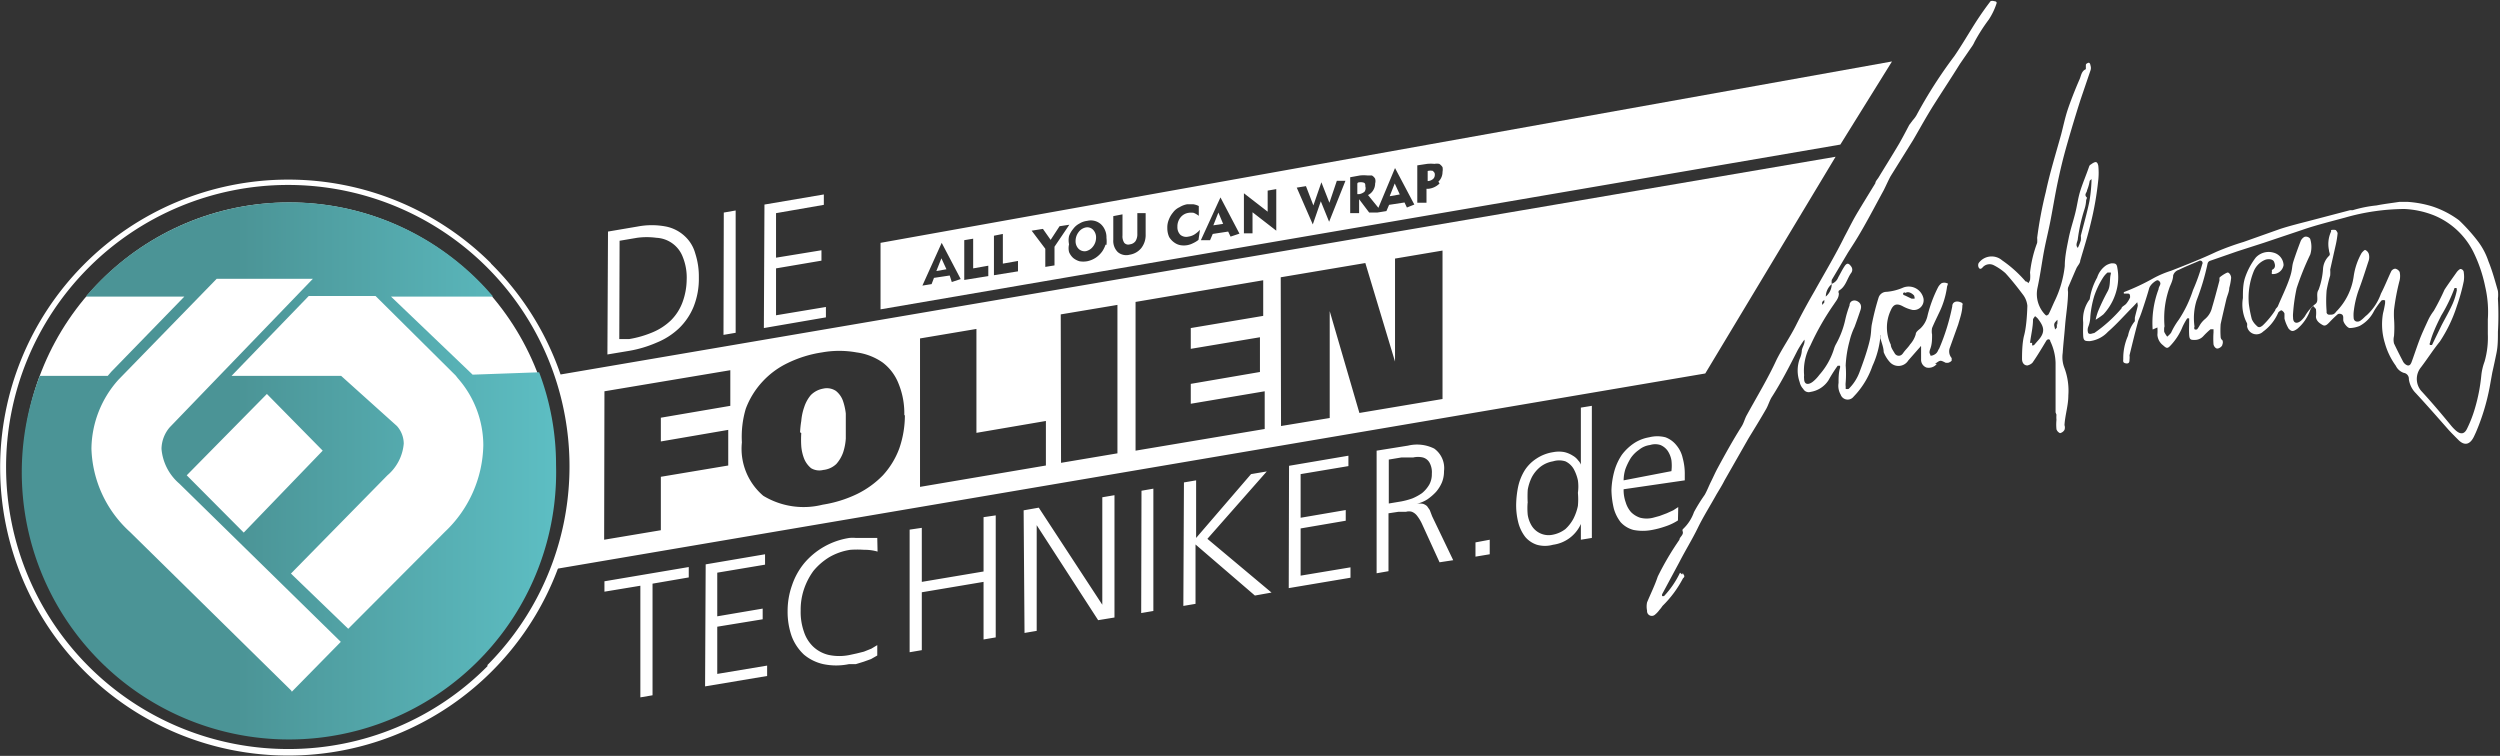 <svg id="Ebene_1" data-name="Ebene 1" xmlns="http://www.w3.org/2000/svg" xmlns:xlink="http://www.w3.org/1999/xlink" viewBox="0 0 84.21 25.46"><rect x="0" y="0" width="84.21" height="25.46" fill="#333333" stroke="none"/><defs><style>.cls-1{fill:none;}.cls-2,.cls-4{fill:#fff;}.cls-3{clip-path:url(#clip-path);}.cls-4,.cls-5{fill-rule:evenodd;}.cls-5{fill:url(#Unbenannter_Verlauf_27);}</style><clipPath id="clip-path" transform="translate(-10.01 -8.82)"><rect class="cls-1" width="103" height="44.48"/></clipPath><linearGradient id="Unbenannter_Verlauf_27" x1="10.81" y1="24.58" x2="28.74" y2="24.58" gradientUnits="userSpaceOnUse"><stop offset="0" stop-color="#4b9496"/><stop offset="0.4" stop-color="#4b9496"/><stop offset="1" stop-color="#5dbec3"/></linearGradient></defs><circle class="cls-2" cx="9.74" cy="15.78" r="8.96"/><g class="cls-3"><path class="cls-4" d="M30.88,16.93l.59-.1a2.42,2.42,0,0,1,.65,0,1,1,0,0,1,.89.65,1.84,1.84,0,0,1,.13.77A2.27,2.27,0,0,1,33,19a1.68,1.68,0,0,1-.39.61,2,2,0,0,1-.61.4,3.49,3.49,0,0,1-.79.23l-.34,0Zm-.41,3.83.72-.12a4,4,0,0,0,.94-.28,2.41,2.41,0,0,0,.75-.48,2.14,2.14,0,0,0,.49-.72,2.53,2.53,0,0,0,.18-1,2.49,2.49,0,0,0-.12-.8,1.23,1.23,0,0,0-.36-.59,1.3,1.3,0,0,0-.63-.32,2.53,2.53,0,0,0-.95,0l-1,.17Zm3.91-.66.41-.07V15.91l-.4.07Zm1.36-.23,2.09-.36v-.35l-1.68.28V17.86l1.53-.26v-.35l-1.53.25V16l1.61-.28v-.35l-2,.34ZM31.58,32.31l.41-.07V28.48l1.22-.21v-.35l-2.84.48v.35l1.21-.2Zm2.18-.37,2.09-.35v-.35l-1.68.28V29.93l1.53-.25v-.36l-1.53.26V28.11l1.61-.27v-.35l-2,.34Zm5.8-5-.2,0H39.1l-.26,0a1.17,1.17,0,0,0-.22,0,2.48,2.48,0,0,0-1.52.85,2.34,2.34,0,0,0-.41.74,2.58,2.58,0,0,0-.15.88,2.48,2.48,0,0,0,.14.85,1.64,1.64,0,0,0,.41.61,1.53,1.53,0,0,0,.65.32,2.12,2.12,0,0,0,.87,0l.23,0,.26-.08.25-.09.21-.12,0-.35-.2.12-.25.1-.24.06-.23.05a1.73,1.73,0,0,1-.72,0,1.14,1.14,0,0,1-.52-.28,1.21,1.21,0,0,1-.31-.5,2,2,0,0,1-.11-.71,2.17,2.17,0,0,1,.11-.72,2.28,2.28,0,0,1,.32-.62,2.14,2.14,0,0,1,.53-.46,2,2,0,0,1,.71-.25,3.3,3.3,0,0,1,.47,0,1.53,1.53,0,0,1,.45.06Zm1.09,3.85.41-.07V28.77l2.08-.35v1.94l.41-.07V26.18l-.41.06v1.83l-2.08.35V26.6l-.41.06Zm3.87-.65.41-.07V26.51h0L47,29.71l.55-.09V25.5l-.41.07v3.62h0L45,25.92l-.51.09Zm3.93-.67.41-.07V25.28l-.4.07Zm1.42-.24.41-.07v-2l2,1.72.56-.1-2.16-1.81,2-2.27-.53.09-1.85,2.15V25l-.41.07Zm3.55-.6,2.08-.35v-.35l-1.68.28V26.62l1.52-.26V26l-1.52.26V24.79l1.61-.27v-.35l-2,.34Zm3.37-4.33.42-.07.4,0a.72.72,0,0,1,.33,0,.37.37,0,0,1,.22.17.67.67,0,0,1,.08.38.72.72,0,0,1-.09.37,1.08,1.08,0,0,1-.24.28,1.74,1.74,0,0,1-.33.18,2.54,2.54,0,0,1-.37.1l-.42.07Zm-.41,3.83.4-.07V26.11l.33-.05.26,0a.34.34,0,0,1,.2,0,.41.41,0,0,1,.17.13,1.37,1.37,0,0,1,.17.28l.59,1.29.46-.07-.71-1.48L58.17,26l-.09-.13a.39.39,0,0,0-.14-.08.65.65,0,0,0-.21,0v0a1.14,1.14,0,0,0,.36-.15,1.8,1.8,0,0,0,.29-.25,1.22,1.22,0,0,0,.2-.32,1,1,0,0,0,.07-.38.81.81,0,0,0-.33-.76,1.3,1.3,0,0,0-.88-.1L56.38,24Zm3.33-.56.48-.08V27l-.48.09Zm3.92-5.08-.37.06v1.92h0a.4.4,0,0,0-.09-.14.57.57,0,0,0-.18-.16.91.91,0,0,0-.28-.12,1,1,0,0,0-.38,0,1.39,1.39,0,0,0-.57.22,1.32,1.32,0,0,0-.39.39,1.75,1.75,0,0,0-.22.54,3.22,3.22,0,0,0-.07.64,2.37,2.37,0,0,0,.08.61,1.33,1.33,0,0,0,.23.46.87.87,0,0,0,.39.26,1,1,0,0,0,.54,0,1.2,1.2,0,0,0,.94-.7h0V27l.37-.06Zm-2.16,3.28a3.75,3.75,0,0,1,0-.45,1.55,1.55,0,0,1,.14-.43,1.13,1.13,0,0,1,.28-.34.94.94,0,0,1,.43-.19.7.7,0,0,1,.42,0,.64.64,0,0,1,.28.26,1.42,1.42,0,0,1,.14.38,1.51,1.51,0,0,1,0,.42,2.37,2.37,0,0,1,0,.44,1.69,1.69,0,0,1-.15.43,1.31,1.31,0,0,1-.27.35,1,1,0,0,1-.42.19.67.67,0,0,1-.71-.29,1,1,0,0,1-.14-.38,2.25,2.25,0,0,1,0-.44m5.07.18-.17.11-.22.1-.24.09-.22.06a.88.88,0,0,1-.43,0,.77.77,0,0,1-.31-.19.88.88,0,0,1-.18-.33,1.23,1.23,0,0,1-.07-.44L66.76,25v-.19a2,2,0,0,0-.07-.56,1,1,0,0,0-.21-.43.85.85,0,0,0-.37-.27,1.1,1.1,0,0,0-.55,0,1.33,1.33,0,0,0-.51.2,1.69,1.69,0,0,0-.41.39,1.91,1.91,0,0,0-.25.54,2.76,2.76,0,0,0-.1.65,2.91,2.91,0,0,0,.08.62,1.33,1.33,0,0,0,.23.46.89.89,0,0,0,.43.26,1.63,1.63,0,0,0,.63,0,3,3,0,0,0,.45-.12,1.81,1.81,0,0,0,.42-.2ZM64.7,25a1.31,1.31,0,0,1,.06-.38,2.12,2.12,0,0,1,.18-.37,1.07,1.07,0,0,1,.28-.28.73.73,0,0,1,.37-.16.57.57,0,0,1,.35,0,.57.57,0,0,1,.24.19.83.83,0,0,1,.13.32,1.5,1.5,0,0,1,0,.37ZM30.36,27l1.91-.32V24.88l2.27-.38V23.3l-2.27.39v-.8l2.34-.4v-1.2L30.37,22Zm10.11-4.18a2.63,2.63,0,0,0-.19-1.07,1.64,1.64,0,0,0-.54-.72,2,2,0,0,0-.88-.34,3.28,3.28,0,0,0-1.16,0,4,4,0,0,0-1.16.36,2.8,2.8,0,0,0-.86.64,2.76,2.76,0,0,0-.55.9A3.31,3.31,0,0,0,35,23.72a2.08,2.08,0,0,0,.72,1.8,2.62,2.62,0,0,0,2,.3,4.14,4.14,0,0,0,1.16-.36,3.14,3.14,0,0,0,.87-.63,2.76,2.76,0,0,0,.55-.9,3.41,3.41,0,0,0,.19-1.14m-3.53.59A3.18,3.18,0,0,1,37,23a1.88,1.88,0,0,1,.1-.47,1.2,1.2,0,0,1,.22-.4.78.78,0,0,1,.42-.22.55.55,0,0,1,.43.08.75.75,0,0,1,.23.32,2,2,0,0,1,.1.44c0,.15,0,.29,0,.4s0,.28,0,.44a1.86,1.86,0,0,1-.09.47,1.18,1.18,0,0,1-.23.39.75.75,0,0,1-.44.2.54.54,0,0,1-.41-.06.81.81,0,0,1-.23-.31,1.5,1.5,0,0,1-.1-.43,3.39,3.39,0,0,1,0-.44m4,1.81,4.24-.72V23l-2.34.4V19.9L41,20.22Zm4.75-.81,1.9-.32v-5l-1.91.32ZM48.26,24l4.35-.73V22l-2.49.42v-.67l2.33-.4V20.18l-2.33.39v-.7l2.44-.41v-1.2l-4.3.73Zm4.9-.83,1.64-.27v-3.6h0l1,3.43,2.8-.47v-5L57,17.53V21h0L56,17.68l-2.85.48ZM28.74,21.46l43.1-7.36-4.39,7.3L28.64,28a8.29,8.29,0,0,0,.68-3.39,7.61,7.61,0,0,0-.58-3.18" transform="translate(-10.01 -8.82)"/><polygon class="cls-4" points="46.81 6.61 47.15 6.55 46.98 6.18 46.81 6.61"/><polygon class="cls-4" points="40.87 7.59 41.2 7.54 41.04 7.16 40.87 7.59"/><path class="cls-4" d="M46.59,16.48a.4.4,0,0,0-.25.16.49.49,0,0,0-.1.3.36.36,0,0,0,.1.26.29.29,0,0,0,.25.08.41.41,0,0,0,.24-.16.48.48,0,0,0,.1-.29.37.37,0,0,0-.1-.27.27.27,0,0,0-.24-.08" transform="translate(-10.01 -8.82)"/><path class="cls-4" d="M55.73,15h0v.36h.06a.38.38,0,0,0,.18-.08A.2.2,0,0,0,56,15.1c0-.07,0-.11-.06-.13a.36.36,0,0,0-.19,0" transform="translate(-10.01 -8.82)"/><polygon class="cls-4" points="31.54 9.13 31.88 9.07 31.71 8.7 31.54 9.13"/><path class="cls-4" d="M58.29,14.58a.36.36,0,0,0-.19,0h0v.34h0a.3.3,0,0,0,.18-.07.18.18,0,0,0,.06-.14.12.12,0,0,0-.06-.12" transform="translate(-10.01 -8.82)"/><path class="cls-4" d="M39.67,17v2.24L72,13.69l1.74-2.8Zm2.4,1.32L42,18.1l-.53.08-.08.21-.31.05L41.73,17h0l.64,1.22Zm1.23-.2-.81.13V16.91l.3-.05v1l.51-.09Zm1-.16-.81.13V16.76l.3-.06v1l.51-.09Zm1.23-.2-.31.05v-.61l-.46-.61.38-.06.26.37.3-.46.33-.05-.5.74Zm1.72-.7a1,1,0,0,1-.1.21.84.84,0,0,1-.23.23.81.81,0,0,1-.29.12.75.75,0,0,1-.26,0,.61.61,0,0,1-.21-.11.56.56,0,0,1-.14-.2.55.55,0,0,1,0-.26.66.66,0,0,1,0-.28.84.84,0,0,1,.14-.24.6.6,0,0,1,.21-.18.62.62,0,0,1,.26-.09.51.51,0,0,1,.46.11.56.56,0,0,1,.14.2.58.58,0,0,1,.05.26,1,1,0,0,1,0,.24m1.32-.35a.71.71,0,0,1-.15.46.63.63,0,0,1-.39.22.44.44,0,0,1-.4-.09.53.53,0,0,1-.15-.41V16.1l.31-.06v.71a.4.4,0,0,0,.06.25.18.18,0,0,0,.19.05.27.27,0,0,0,.19-.11.43.43,0,0,0,.06-.24V16l.28,0Zm1.78.18a.87.87,0,0,1-.18.11.67.67,0,0,1-.42.07.5.5,0,0,1-.2-.08.61.61,0,0,1-.19-.2.73.73,0,0,1-.06-.3.69.69,0,0,1,.05-.28.84.84,0,0,1,.14-.24.55.55,0,0,1,.22-.18.74.74,0,0,1,.26-.1h.2a.6.6,0,0,1,.19.06l0,.33a.75.75,0,0,0-.17-.1.55.55,0,0,0-.18,0,.42.42,0,0,0-.27.16.48.48,0,0,0-.1.31.36.36,0,0,0,.1.27.31.31,0,0,0,.27.06.53.53,0,0,0,.2-.07.9.9,0,0,0,.19-.16Zm1.08-.11-.08-.17-.52.08-.09.21-.31,0,.66-1.44h0l.64,1.22Zm1.54-.2h0l-.8-.62v.71l-.29,0V15.33h0l.8.62v-.71l.29-.05Zm1.78-.3h0l-.28-.69-.27.78h0l-.54-1.24.31-.05.25.65.27-.78h0l.27.69.25-.74.29,0Zm2.62-.48-.08-.17-.52.08-.09.21-.31.05-.27,0-.34-.45h0V16l-.3,0V14.79l.33-.06a1.24,1.24,0,0,1,.25,0l.15,0a.29.29,0,0,1,.11.11.29.29,0,0,1,0,.16.43.43,0,0,1-.06.22.42.42,0,0,1-.18.17l.35.43L57,14.48h0l.65,1.23ZM58.5,15a.62.62,0,0,1-.38.18h-.06v.47l-.31,0V14.39l.33-.05a1.29,1.29,0,0,1,.25,0,.43.43,0,0,1,.16,0,.38.38,0,0,1,.11.11.42.42,0,0,1,0,.16.45.45,0,0,1-.14.33" transform="translate(-10.01 -8.82)"/><path class="cls-2" d="M26.55,17.69a9.67,9.67,0,0,0-6.87-2.82h0a9.7,9.7,0,0,0,.07,19.4h0a9.69,9.69,0,0,0,6.79-16.58m-.11,13.57a9.42,9.42,0,0,1-6.68,2.79h0a9.48,9.48,0,0,1-.07-19h0a9.48,9.48,0,0,1,6.75,16.17" transform="translate(-10.01 -8.82)"/><path class="cls-5" d="M25.93,21.44l-2.75-2.63h3.44a9,9,0,0,0-13.72,0l3.32,0-2.46,2.53,0,0-.12.14H11.35a9,9,0,1,0,17.39,3,8.77,8.77,0,0,0-.57-3.12ZM19.82,32.08l-5.43-5.34a3.94,3.94,0,0,1-1.3-2.81A3.53,3.53,0,0,1,14,21.61l0,0,3.31-3.4h3.24l-4.82,5a1.14,1.14,0,0,0-.28.73,1.73,1.73,0,0,0,.6,1.17l5.44,5.33-1.65,1.68M16.3,24.83,19,22.09,20.88,24l-2.66,2.76ZM25,26.73,21.74,30l-1.93-1.86,3.25-3.31a1.57,1.57,0,0,0,.55-1.07.9.9,0,0,0-.23-.59L21.5,21.48H17.81l2.6-2.69h2.25l2.7,2.68.07.09a3.43,3.43,0,0,1,.86,2.25A4.11,4.11,0,0,1,25,26.73" transform="translate(-10.01 -8.82)"/><path class="cls-2" d="M82.52,19.92a3.21,3.21,0,0,1,.2-1.36c0-.07.06-.13.06-.19s-.06-.11-.1-.11-.24.13-.28.28-.16.53-.25.79-.1.23-.13.35c-.1.37-.19.74-.28,1.11a.58.58,0,0,1,0,.14c0,.06,0,.15-.12.13s-.09-.09-.09-.15a1.85,1.85,0,0,1,.16-.78,1.11,1.11,0,0,1,.23-.49s0-.08,0-.11.07-.28.1-.41A1,1,0,0,0,82,19l0,0s-.09.1-.14.15c-.28.28-.55.59-.85.85a1,1,0,0,1-.6.31c-.16,0-.22,0-.23-.18s0-.3,0-.45a1.12,1.12,0,0,1,.22-.78,2.11,2.11,0,0,1,.25-.73.78.78,0,0,1,.3-.41.56.56,0,0,1,.18-.07c.12,0,.18,0,.2.15a1.73,1.73,0,0,1,0,.64,1.88,1.88,0,0,1-.47.93,2.4,2.4,0,0,1-.26.18,1.87,1.87,0,0,1,.08-.28,6.9,6.9,0,0,1,.32-.67c.11-.19.06-.4.11-.59a.13.13,0,0,0,0-.05H81a.76.76,0,0,0-.15.17,2.79,2.79,0,0,0-.3.63,3.35,3.35,0,0,0-.13.69,1,1,0,0,1-.07.34.3.3,0,0,0,0,.21c.06.06.14,0,.2,0a4.83,4.83,0,0,0,.92-.83c0-.06.11-.1.16-.16a.92.92,0,0,0,.13-.21c0-.08,0-.14-.1-.13h-.11l0,0a.17.17,0,0,1,0-.05l0,0a7.51,7.51,0,0,0,1-.47,3.37,3.37,0,0,1,.59-.25c.51-.2,1-.39,1.53-.64a8.92,8.92,0,0,1,.91-.33l1.24-.44c.31-.1.63-.18.94-.26l1.41-.37.09,0a4.2,4.2,0,0,1,.8-.16c.25-.05.51-.08.77-.12h.28a3.61,3.61,0,0,1,.82.15,3.16,3.16,0,0,1,.91.47,6,6,0,0,1,.63.7,2.33,2.33,0,0,1,.36.68c.13.32.22.65.32,1a1.09,1.09,0,0,1,0,.26A10,10,0,0,1,94.15,20c0,.24,0,.48-.05.72s-.09.43-.14.65l-.09.5a7.31,7.31,0,0,1-.46,1.51l-.06.13c-.14.3-.33.33-.53.13s-.23-.23-.34-.35c-.36-.41-.72-.82-1.09-1.22a.82.82,0,0,1-.24-.48.2.2,0,0,0-.17-.21.46.46,0,0,1-.27-.24,2.39,2.39,0,0,1-.37-.77,2.16,2.16,0,0,1-.06-1,3.4,3.4,0,0,0,.07-.34s0-.09,0-.09a.16.16,0,0,0-.12,0,2.8,2.8,0,0,0-.25.35,1.15,1.15,0,0,1-.49.51.93.93,0,0,1-.33.07c-.08,0-.22-.18-.22-.27s0-.06,0-.08,0-.1-.07-.12a.14.14,0,0,0-.11,0,3.83,3.83,0,0,0-.29.28c-.06.06-.13.14-.22.09s-.22-.13-.23-.28a1.09,1.09,0,0,0,0-.26s-.06-.07-.09-.1a.43.43,0,0,0-.09.1,1.48,1.48,0,0,1-.44.66c-.14.1-.2.11-.3,0a1.28,1.28,0,0,1-.14-.34c0-.05,0-.12,0-.17a.2.2,0,0,0-.11-.11s-.09.05-.1.08a1.53,1.53,0,0,1-.51.64.32.32,0,0,1-.54-.18.3.3,0,0,0,0-.1,1.33,1.33,0,0,1-.14-.85c0-.23,0-.46.07-.68a2.33,2.33,0,0,1,.36-.68.59.59,0,0,1,.6-.17.45.45,0,0,1,.34.42.36.36,0,0,1-.39.3.07.07,0,0,1,0-.07.13.13,0,0,1,0-.07c.13-.06.11-.17.07-.27s-.21-.11-.32-.06a.71.71,0,0,0-.37.39,2.38,2.38,0,0,0-.16,1.09,4.18,4.18,0,0,0,.1.51.62.62,0,0,0,.15.21c.08.09.13.07.22,0a2.92,2.92,0,0,0,.42-.51c0-.05.07-.09.09-.14.13-.31.28-.61.39-.93s.07-.38.13-.57.16-.47.25-.7a.31.31,0,0,1,.09-.11c.08-.07.22,0,.23.06a.89.89,0,0,1,0,.51,9.36,9.36,0,0,0-.46,1.14,5.86,5.86,0,0,0-.12.84.77.77,0,0,0,0,.15c0,.19.13.22.27.1a.87.87,0,0,0,.13-.15,1.39,1.39,0,0,1,.35-.41c.14-.1,0-.33.11-.48a2.5,2.5,0,0,0,.15-.72.67.67,0,0,1,.2-.42c.06-.05,0-.12,0-.19a1,1,0,0,1,.07-.63s0-.05,0-.05a.32.32,0,0,1,.16,0s.06.07.06.11a3.07,3.07,0,0,1-.07.42l-.18.8a1.23,1.23,0,0,1,0,.2,4.54,4.54,0,0,0-.12.5,4.31,4.31,0,0,0,0,.71.09.09,0,0,0,.1.11c.09,0,.15,0,.22-.1a2.11,2.11,0,0,0,.59-1.18,2.23,2.23,0,0,1,.27-.8s.09-.11.12-.1a.22.22,0,0,1,.12.13.41.41,0,0,1,0,.22c-.11.33-.21.66-.34,1a3.26,3.26,0,0,0-.17.75,1.09,1.09,0,0,0,0,.18c0,.13.13.17.23.1s.14-.13.22-.19a1.8,1.8,0,0,0,.47-.72c.13-.25.23-.51.35-.76a.18.18,0,0,1,.13-.08.22.22,0,0,1,.15.11.66.66,0,0,1,0,.28,7.32,7.32,0,0,0-.19,1,2.83,2.83,0,0,0,0,.29,3.88,3.88,0,0,1,0,.59.53.53,0,0,0,0,.25c.09.19.19.39.29.58a.31.31,0,0,0,.08.11c.1.08.17.07.22-.06s.17-.49.26-.73.2-.47.31-.71a1.75,1.75,0,0,1,.18-.29,7.86,7.86,0,0,0,.36-.71c.13-.2.27-.39.41-.59a.41.41,0,0,1,.12-.11A.12.12,0,0,1,93,18a1,1,0,0,1,0,.29,6.42,6.42,0,0,1-.23.83,4.81,4.81,0,0,1-.58,1.21c-.22.27-.41.57-.63.86a.62.62,0,0,0,0,.79c.35.38.68.77,1,1.16a1.45,1.45,0,0,0,.17.18c.16.14.29.13.38-.06a4.22,4.22,0,0,0,.27-.7,5.83,5.83,0,0,0,.21-1.09,1.89,1.89,0,0,1,.11-.47,2.93,2.93,0,0,0,.11-.93c0-.17,0-.33,0-.49a3.76,3.76,0,0,0-.09-1.11,4.78,4.78,0,0,0-.41-1.19,2.58,2.58,0,0,0-1.3-1.2A3.06,3.06,0,0,0,91,15.86a7.38,7.38,0,0,0-2,.29c-.48.13-1,.26-1.43.41L86.26,17l-.9.29-.92.32a.13.13,0,0,0-.07.09A7.9,7.9,0,0,1,84,18.94a2,2,0,0,0-.07.88.11.11,0,0,0,0,.09.09.09,0,0,0,.09,0,1.1,1.1,0,0,0,.09-.14.82.82,0,0,1,.17-.2.71.71,0,0,0,.24-.39c.09-.3.17-.61.25-.91,0,0,0-.06,0-.09S85,18,85.05,18s.13.11.11.21a1.88,1.88,0,0,1-.06.31c0,.13-.07.26-.1.39s-.13.55-.19.83a3.1,3.1,0,0,0,0,.43s0,.07.06.11a.18.18,0,0,1,0,.14c0,.06-.09.13-.16.14s-.13-.08-.14-.14a2.67,2.67,0,0,1,0-.4l0-.11s-.08,0-.1,0a2.83,2.83,0,0,0-.25.24.38.38,0,0,1-.28.12c-.13,0-.18,0-.19-.17s0-.32,0-.49,0-.06,0-.06a.07.07,0,0,0-.07,0,2.34,2.34,0,0,0-.15.27,2,2,0,0,1-.4.63c-.11.12-.14.11-.26,0a.48.48,0,0,1-.19-.35,1.69,1.69,0,0,0,0-.25m.23,0h0a.77.77,0,0,0,0,.15,1,1,0,0,0,.1.16.8.8,0,0,0,.13-.13,2.43,2.43,0,0,1,.26-.44,4.11,4.11,0,0,0,.48-1,6.41,6.41,0,0,0,.31-.87.08.08,0,0,0-.11-.11c-.23.1-.46.19-.68.3a.28.28,0,0,0-.19.19c0,.12-.06.26-.11.37a3.1,3.1,0,0,0-.18.8,3.27,3.27,0,0,0,0,.54m9.84-1.24s0-.05,0-.05l-.07,0a5.32,5.32,0,0,1-.45.93c-.08.16-.16.32-.23.49a3.12,3.12,0,0,0-.15.43.07.07,0,0,0,0,.07s.06,0,.07,0l.32-.66c.13-.25.27-.49.38-.74a2.24,2.24,0,0,0,.14-.46v0" transform="translate(-10.01 -8.82)"/><path class="cls-2" d="M66.7,28.12c0,.06.1.1,0,.18a3.69,3.69,0,0,1-.69.93s-.06.09-.1.13a.87.87,0,0,1-.16.17.16.16,0,0,1-.26-.14.67.67,0,0,1,0-.28c.12-.29.26-.57.36-.87A9.58,9.58,0,0,1,66.58,27c0-.09.15-.16.11-.28a.09.09,0,0,1,0-.07,1.43,1.43,0,0,0,.38-.58,5.65,5.65,0,0,1,.36-.58c.08-.14.14-.3.21-.44s.14-.3.22-.45c.26-.48.52-.95.81-1.41.08-.12.11-.27.18-.39.34-.62.71-1.23,1-1.86.2-.4.46-.77.66-1.17s.41-.78.63-1.16c.34-.61.7-1.21,1-1.82.13-.24.25-.49.39-.73s.43-.71.65-1.07c0-.06.06-.12.1-.18.23-.38.47-.76.7-1.15.12-.21.23-.42.34-.63l.12-.16a1,1,0,0,0,.12-.16,15.54,15.54,0,0,1,1.28-2c.26-.38.49-.78.74-1.17.15-.23.31-.46.48-.68a.17.17,0,0,1,.12,0s.11,0,.08.08a2.25,2.25,0,0,1-.26.54,6,6,0,0,0-.48.75.83.83,0,0,1-.07.13l-.42.61c-.28.45-.57.89-.85,1.33s-.49.83-.73,1.24l-.76,1.22c-.08.15-.15.31-.23.47-.23.42-.46.86-.7,1.28s-.34.56-.51.83l-.54.91a.58.58,0,0,0,0,.14.56.56,0,0,0-.2.42l0,.06-.06.06s0,0-.06.06a.31.31,0,0,0,0,.1l.07-.08s0,0,0-.08l0-.06.06-.07a.55.55,0,0,0,.19-.42.37.37,0,0,0,.22-.22c.07-.12.13-.25.21-.37s.14-.11.22,0a.18.18,0,0,1,0,.23c-.14.2-.18.46-.41.59a.09.09,0,0,0,0,.09c0,.16-.09.25-.16.36a8.86,8.86,0,0,0-.8,1.4,1.76,1.76,0,0,0-.21,1,.49.49,0,0,0,0,.12c0,.19.13.22.29.1a1.21,1.21,0,0,0,.22-.23,2.38,2.38,0,0,0,.5-.89.77.77,0,0,1,.07-.16,3,3,0,0,0,.31-.83,3.5,3.5,0,0,1,.14-.46c0-.15.14-.2.25-.15s.17.15.12.3-.13.38-.2.57a2.3,2.3,0,0,0-.17.48,3.79,3.79,0,0,0-.13.82,3.66,3.66,0,0,1,0,.57.61.61,0,0,0,0,.14s0,.08,0,.08a.23.23,0,0,0,.1,0,1.54,1.54,0,0,0,.36-.55c.12-.32.24-.65.33-1s.05-.45.1-.67a8.33,8.33,0,0,1,.22-.86.28.28,0,0,1,.27-.19,1.78,1.78,0,0,0,.55-.14.51.51,0,0,1,.69.36.33.33,0,0,1-.37.39,1.24,1.24,0,0,1-.32-.12c-.2-.11-.32-.08-.41.13a1.35,1.35,0,0,0,0,1.16c0,.1.08.2.13.29s.19.13.28,0,.17-.19.24-.3a.88.88,0,0,0,.19-.34c0-.08.09-.14.16-.2a.83.83,0,0,0,.24-.44,4.42,4.42,0,0,1,.35-.94.41.41,0,0,1,.12-.14.23.23,0,0,1,.18,0c.07,0,0,.08,0,.15a2.87,2.87,0,0,1-.27.86c-.08.17-.16.33-.23.5a.57.57,0,0,0,0,.22c0,.16,0,.32-.06.48s0,.16,0,.21.14,0,.2-.06.06-.11.1-.16a7.08,7.08,0,0,0,.44-1.42c0-.14.12-.19.25-.15s.1.08.09.12c0,.21-.08.43-.14.64l-.28.78a.34.34,0,0,0,.06.35s0,.08,0,.09a.24.24,0,0,1-.12.07l-.08,0c-.18-.09-.18-.09-.31,0s0,0,0,.05a.35.35,0,0,1-.34.11.28.28,0,0,1-.18-.28c0-.12,0-.25,0-.37s0-.07-.07,0l-.36.41a.39.39,0,0,1-.62.06,1.08,1.08,0,0,1-.21-.34c0-.15-.07-.31-.11-.47a.2.2,0,0,0,0-.11.05.05,0,0,0,0,0,0,0,0,0,0,0,0,.07.07,0,0,0,0,.05,3.08,3.08,0,0,1-.27,1,2.8,2.8,0,0,1-.54.93l-.12.13a.25.25,0,0,1-.41-.1.59.59,0,0,1-.07-.39c0-.17,0-.34.05-.51a.21.21,0,0,0,0-.07s-.07,0-.08,0a5,5,0,0,0-.31.49.88.88,0,0,1-.6.39.21.21,0,0,1-.25-.1.47.47,0,0,1-.12-.23,1.16,1.16,0,0,1,0-.78.78.78,0,0,0,.07-.25c0-.14.12-.25.09-.4a3.61,3.61,0,0,0-.23.36c-.27.53-.54,1.06-.86,1.56-.08.12-.12.27-.19.4-.2.35-.41.69-.6,1L68.1,25c-.08.16-.18.32-.27.47-.21.38-.44.74-.63,1.13s-.42.76-.62,1.15L66,28.83a.09.09,0,0,0,0,.07l.06,0a3.07,3.07,0,0,0,.54-.79h0l.07.06Zm4.24-8.32,0,0,0,0,0,.06,0,0V19.8m3.17-1.09s0,.05.06.06l.23.11s.06,0,.09,0,0-.07,0-.09-.14-.16-.26-.12,0,0-.09,0m-2.88.64a0,0,0,0,0,0,0l0,0,0,0,0,0m-.46.8h0Zm.56-1h0Z" transform="translate(-10.01 -8.82)"/><path class="cls-2" d="M79.25,22.71c0-.55,0-1.11,0-1.67a1.79,1.79,0,0,0-.18-.73c0-.07-.09-.09-.14,0l-.12.2c-.11.18-.22.36-.34.53a.35.35,0,0,1-.17.09c-.11,0-.18-.09-.18-.22s0-.53.07-.79.1-.66.11-1a.74.74,0,0,0-.16-.39c-.18-.24-.37-.48-.58-.71a1.87,1.87,0,0,0-.4-.27.31.31,0,0,0-.37.08s-.08.1-.13,0a.17.17,0,0,1,0-.15.54.54,0,0,1,.79-.09,4.1,4.1,0,0,1,.79.71s.06,0,.09.06a.39.39,0,0,0,.06-.11,1.11,1.11,0,0,0,0-.25,4.06,4.06,0,0,1,.24-1,1,1,0,0,0,0-.17,13.47,13.47,0,0,1,.29-1.54c.14-.66.34-1.3.52-1.95.07-.27.13-.56.22-.83s.25-.68.39-1c.06-.12.06-.29.22-.36,0,0,0-.08,0-.12s0-.06.07-.09.08.06.09.1a.25.25,0,0,1,0,.14l-.34,1c-.16.5-.31,1-.45,1.49s-.22.83-.31,1.25-.16.85-.24,1.27-.16.72-.23,1.09-.13.83-.22,1.24a1,1,0,0,0,.26.9c.06.06.08,0,.1,0s.14-.29.21-.44a3.6,3.6,0,0,0,.35-1.2c0-.31.07-.63.13-.93s.15-.56.22-.84.09-.48.16-.72.21-.57.31-.86a.11.11,0,0,1,.06-.07s.1-.08.16-.08.08.08.09.13a2.37,2.37,0,0,1,0,.46,10.55,10.55,0,0,1-.26,1.49c-.1.42-.23.83-.35,1.24,0,.09-.09.17-.13.26s-.19.44-.28.65a.39.39,0,0,0,0,.14c0,.38-.07.76-.1,1.14s-.06.61-.08.92a1,1,0,0,0,.06.51,2.19,2.19,0,0,1,.13.92c0,.34-.11.66-.13,1a.24.24,0,0,1,0,.16.23.23,0,0,1-.15.11.22.22,0,0,1-.12-.13,1.65,1.65,0,0,1,0-.32.91.91,0,0,1,0-.17h0m1-7.23a1.2,1.2,0,0,1-.06.32A5.71,5.71,0,0,0,80,16.86c0,.09-.1.21,0,.31a1.86,1.86,0,0,0,.1-.25.75.75,0,0,0,0-.16c.1-.39.21-.77.29-1.16a5.05,5.05,0,0,0,.07-.68s0-.05,0-.07l-.06.06a1.5,1.5,0,0,1-.09.32c0,.08-.12.14,0,.25m-1.85,4.89h0v0s0,.06,0,.08,0,0,.06,0l.13-.15c.29-.31.19-.5,0-.75a.73.73,0,0,0-.09-.08s-.06.07-.07.11c0,.27-.07.53-.1.79m.92-.61s0-.05,0-.06a.37.37,0,0,0,0-.11l-.08.09c-.06.09,0,.16,0,.24l0,0,.06-.06a.82.82,0,0,0,0-.14" transform="translate(-10.01 -8.82)"/></g></svg>